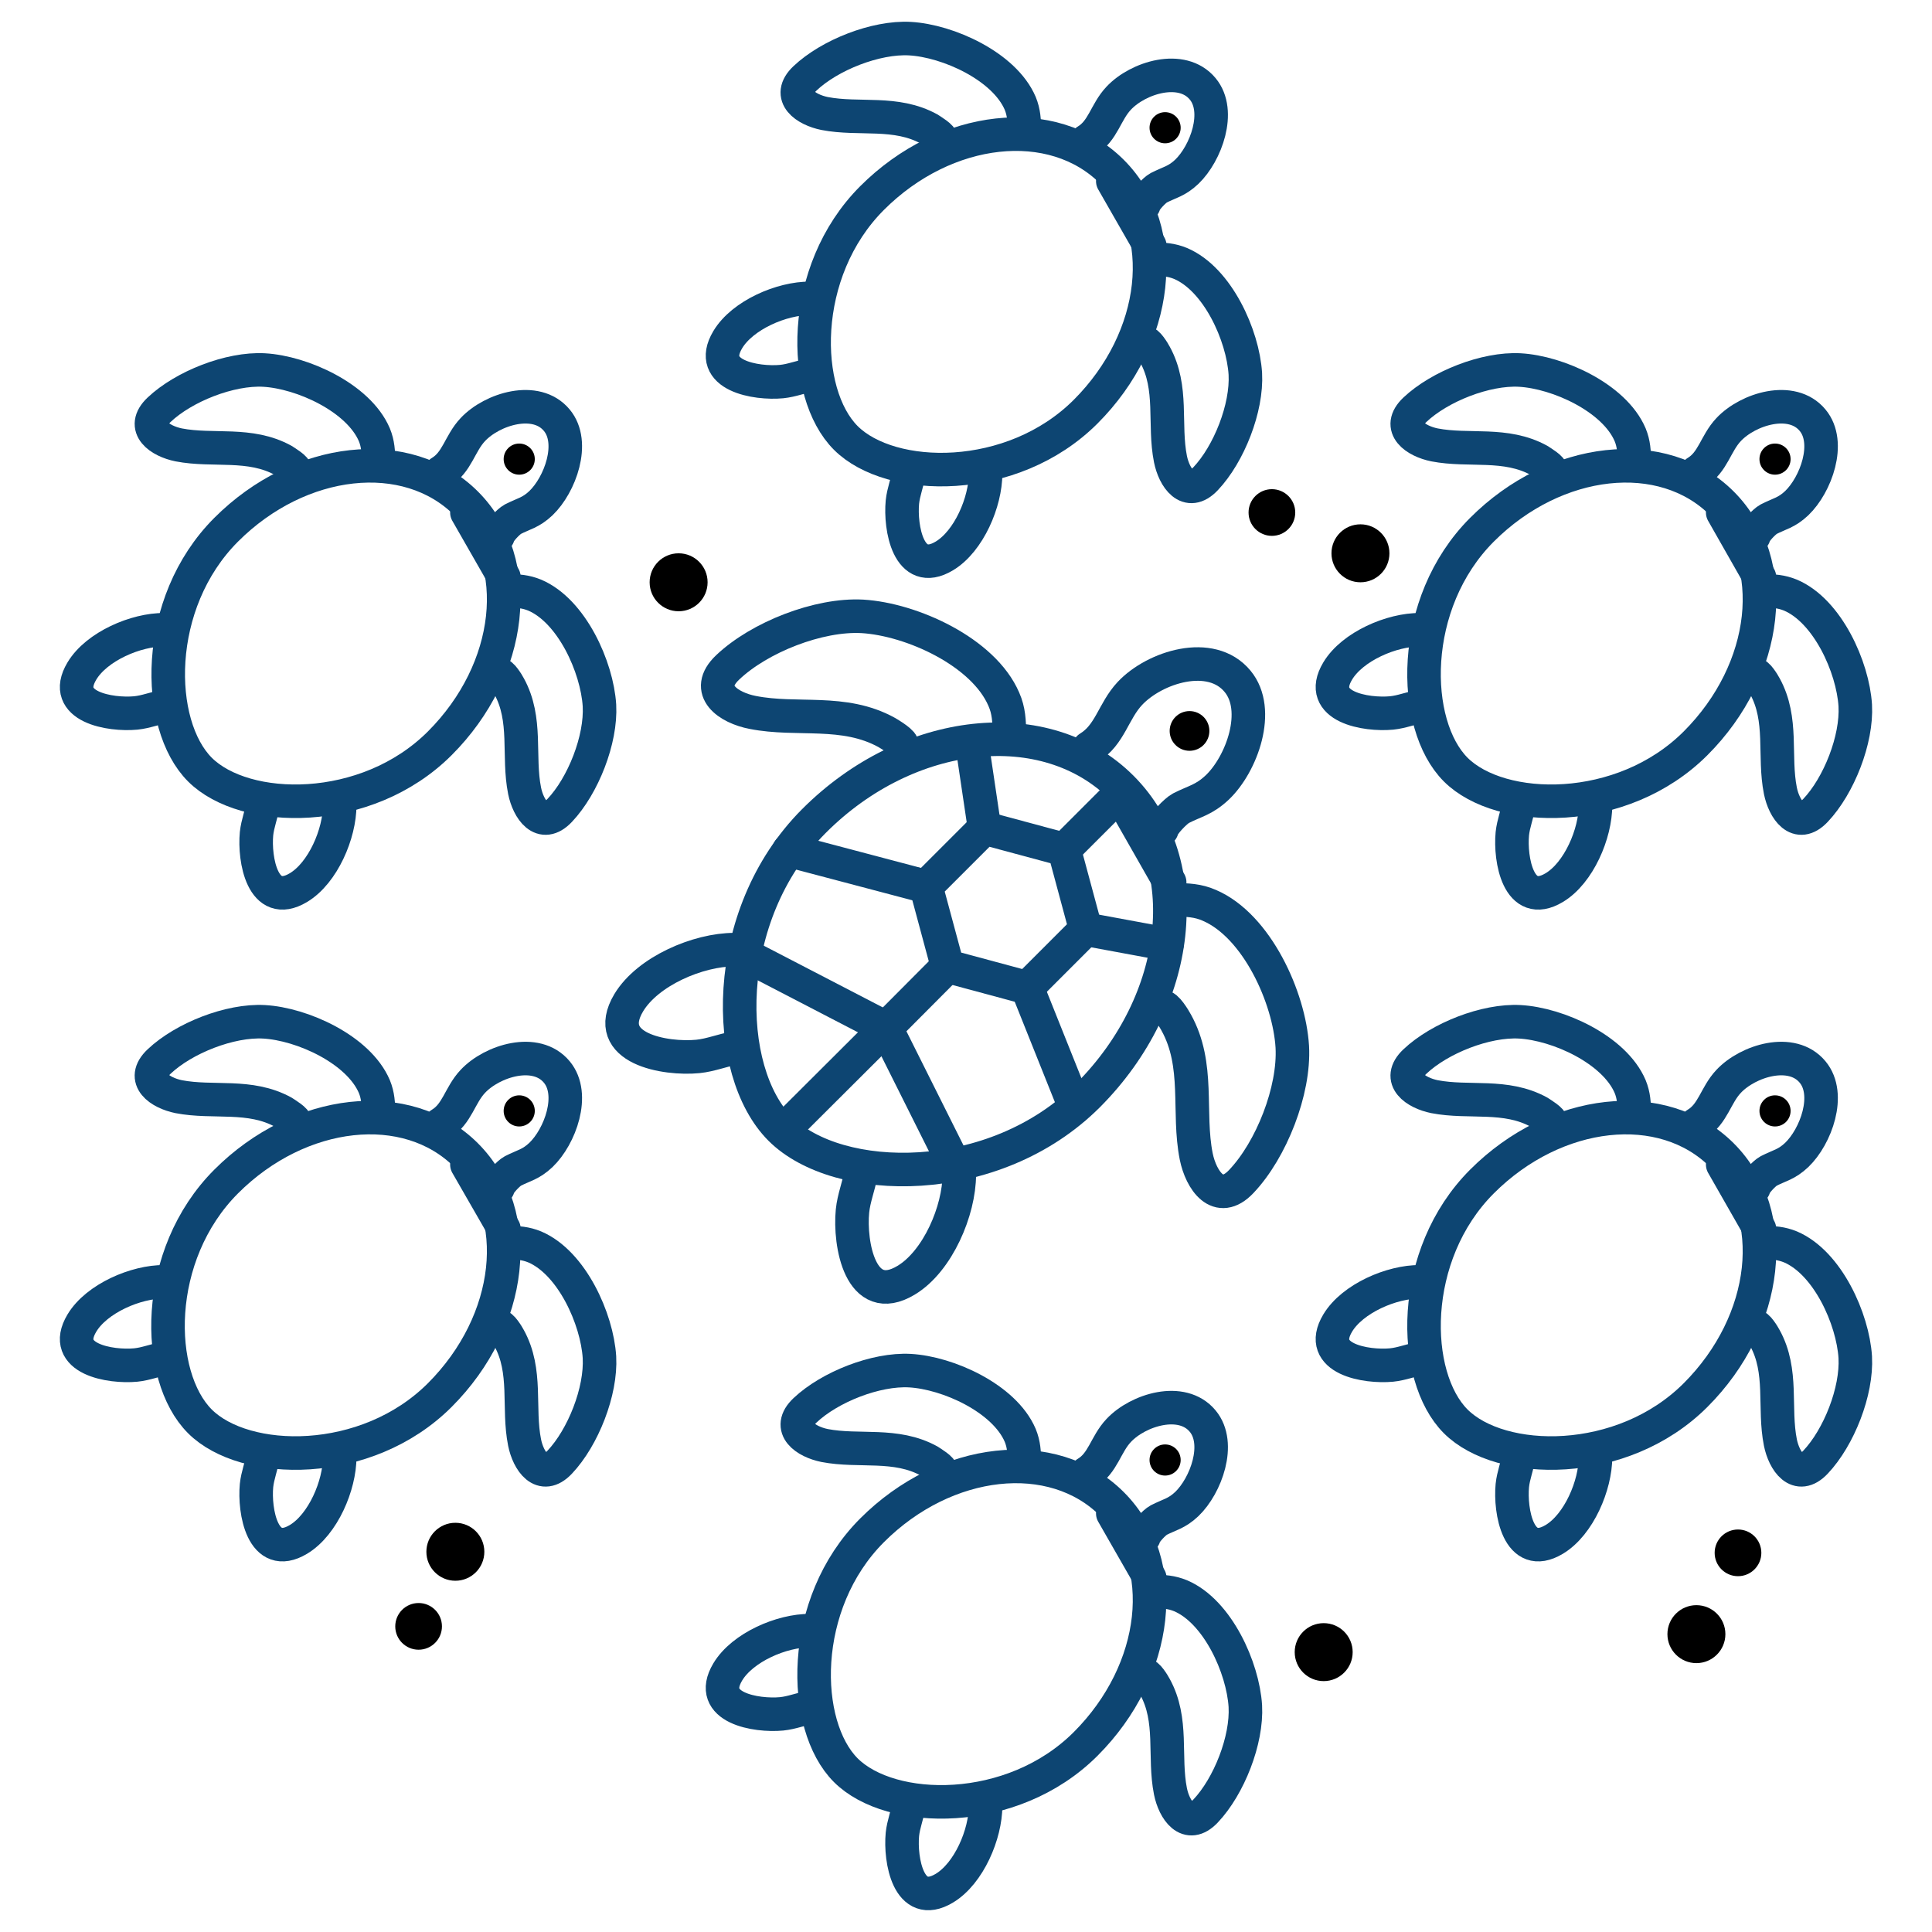 <?xml version="1.0" encoding="UTF-8"?>
<svg id="Final_Designs" data-name="Final Designs" xmlns="http://www.w3.org/2000/svg" viewBox="0 0 72 72">
  <defs>
    <style>
      .cls-1 {
        fill: none;
        stroke: #0d4572;
        stroke-linecap: round;
        stroke-linejoin: round;
        stroke-width: 1.25px;
      }
    </style>
  </defs>
  <path class="cls-1" d="M41.8,29.35c2.82,2.82,2.26,7.95-1.25,11.47-3.51,3.51-9.33,3.39-11.47,1.25s-2.26-7.95,1.25-11.47,8.65-4.07,11.47-1.25Z"/>
  <g>
    <path class="cls-1" d="M27.39,39.06c-.48.08-.89.26-1.38.31-1.21.12-3.6-.29-2.58-2,.71-1.18,2.59-1.98,3.94-1.98"/>
    <path class="cls-1" d="M35.75,43.77c0,1.34-.8,3.23-1.98,3.94-1.71,1.03-2.12-1.37-2-2.58.05-.49.23-.91.31-1.38"/>
  </g>
  <g>
    <path class="cls-1" d="M33.61,27.8c.1-.11-.46-.44-.56-.5-1.61-.89-3.34-.42-5-.75-.89-.17-1.85-.81-.93-1.68,1.18-1.12,3.39-1.99,5.02-1.9,1.83.11,4.51,1.32,5.27,3.09.19.43.2.82.21,1.28M36.28,28.1"/>
    <path class="cls-1" d="M43.79,33.53c.46.01.85.02,1.28.21,1.77.76,2.98,3.44,3.09,5.27.09,1.63-.78,3.84-1.9,5.02-.86.91-1.5-.05-1.68-.93-.33-1.66.14-3.4-.75-5-.05-.1-.39-.66-.5-.56M43.05,34.86"/>
  </g>
  <path class="cls-1" d="M40.58,27.87c.79-.48.91-1.37,1.53-2.03.92-.98,3.02-1.65,4.01-.45.89,1.07.16,3.09-.76,3.96-.49.46-.82.5-1.35.77-.19.1-.68.6-.71.8M41.83,29.79,43.59,32.88"/>
  <polygon class="cls-1" points="40.46 34.63 38.28 36.81 35.31 36.01 34.51 33.04 36.69 30.86 39.66 31.66 40.46 34.63"/>
  <line class="cls-1" x1="39.66" y1="31.66" x2="41.68" y2="29.64"/>
  <line class="cls-1" x1="36.69" y1="30.86" x2="36.28" y2="28.1"/>
  <line class="cls-1" x1="40.46" y1="34.63" x2="43.49" y2="35.19"/>
  <line class="cls-1" x1="38.28" y1="36.81" x2="40.06" y2="41.26"/>
  <line class="cls-1" x1="34.51" y1="33.04" x2="29.4" y2="31.69"/>
  <line class="cls-1" x1="35.31" y1="36.01" x2="33.02" y2="38.31"/>
  <line class="cls-1" x1="33.02" y1="38.31" x2="27.91" y2="35.66"/>
  <line class="cls-1" x1="33.02" y1="38.31" x2="35.47" y2="43.21"/>
  <line class="cls-1" x1="33.02" y1="38.31" x2="29.62" y2="41.7"/>
  <circle cx="44.33" cy="27.24" r=".74"/>
  <g>
    <path class="cls-1" d="M41.44,6.4c2.2,2.2,1.76,6.2-.98,8.94-2.74,2.74-7.27,2.65-8.94.98s-1.76-6.2.98-8.94,6.74-3.18,8.94-.98Z"/>
    <g>
      <path class="cls-1" d="M30.21,13.98c-.37.06-.69.2-1.08.24-.94.09-2.81-.22-2.01-1.56.55-.92,2.02-1.55,3.07-1.54"/>
      <path class="cls-1" d="M36.73,17.65c0,1.05-.62,2.52-1.54,3.07-1.34.8-1.65-1.07-1.56-2.01.04-.38.18-.71.24-1.08"/>
    </g>
    <g>
      <path class="cls-1" d="M35.06,5.2c.08-.08-.36-.34-.43-.39-1.25-.69-2.61-.33-3.9-.58-.69-.14-1.44-.64-.73-1.31.92-.87,2.64-1.55,3.91-1.48,1.42.08,3.52,1.03,4.11,2.41.14.34.15.64.16,1M37.14,5.43"/>
      <path class="cls-1" d="M43,9.66c.36,0,.66.02,1,.16,1.38.59,2.32,2.68,2.41,4.11.07,1.27-.61,2.99-1.48,3.91-.67.71-1.17-.04-1.31-.73-.26-1.3.11-2.65-.58-3.9-.04-.08-.3-.51-.39-.43M42.42,10.71"/>
    </g>
    <path class="cls-1" d="M40.49,5.25c.62-.37.71-1.07,1.2-1.59.72-.77,2.36-1.28,3.13-.35.7.84.12,2.41-.59,3.09-.38.36-.64.39-1.05.6-.15.08-.53.47-.55.63M41.47,6.75,42.85,9.16"/>
    <circle cx="43.42" cy="4.76" r=".58"/>
  </g>
  <g>
    <path class="cls-1" d="M41.44,56.05c2.2,2.2,1.76,6.2-.98,8.94-2.74,2.74-7.27,2.65-8.94.98s-1.76-6.2.98-8.94c2.74-2.74,6.74-3.18,8.94-.98Z"/>
    <g>
      <path class="cls-1" d="M30.21,63.63c-.37.06-.69.2-1.08.24-.94.09-2.81-.22-2.01-1.56.55-.92,2.02-1.55,3.07-1.54"/>
      <path class="cls-1" d="M36.73,67.3c0,1.05-.62,2.52-1.54,3.07-1.34.8-1.65-1.07-1.56-2.01.04-.38.18-.71.24-1.08"/>
    </g>
    <g>
      <path class="cls-1" d="M35.06,54.84c.08-.08-.36-.34-.43-.39-1.25-.69-2.61-.33-3.9-.58-.69-.14-1.44-.64-.73-1.31.92-.87,2.64-1.55,3.91-1.48,1.42.08,3.52,1.03,4.11,2.41.14.34.15.64.16,1M37.14,55.08"/>
      <path class="cls-1" d="M43,59.31c.36,0,.66.02,1,.16,1.38.59,2.32,2.68,2.41,4.11.07,1.27-.61,2.99-1.48,3.91-.67.71-1.17-.04-1.31-.73-.26-1.3.11-2.65-.58-3.9-.04-.08-.3-.51-.39-.43M42.42,60.36"/>
    </g>
    <path class="cls-1" d="M40.49,54.9c.62-.37.71-1.07,1.2-1.59.72-.77,2.36-1.28,3.13-.35.7.84.12,2.41-.59,3.09-.38.36-.64.39-1.05.6-.15.08-.53.47-.55.63M41.47,56.4,42.85,58.81"/>
    <circle cx="43.42" cy="54.41" r=".58"/>
  </g>
  <g>
    <path class="cls-1" d="M64.17,18.76c2.2,2.2,1.76,6.2-.98,8.94s-7.27,2.65-8.94.98-1.76-6.2.98-8.94,6.74-3.18,8.94-.98Z"/>
    <g>
      <path class="cls-1" d="M52.94,26.33c-.37.06-.69.2-1.08.24-.94.09-2.81-.22-2.01-1.56.55-.92,2.02-1.55,3.07-1.54"/>
      <path class="cls-1" d="M59.46,30.01c0,1.05-.62,2.52-1.54,3.07-1.34.8-1.65-1.07-1.56-2.01.04-.38.18-.71.24-1.08"/>
    </g>
    <g>
      <path class="cls-1" d="M57.79,17.55c.08-.08-.36-.34-.43-.39-1.25-.69-2.61-.33-3.9-.58-.69-.14-1.44-.64-.73-1.31.92-.87,2.64-1.55,3.91-1.48,1.42.08,3.52,1.03,4.11,2.41.14.34.15.64.16,1M59.87,17.78"/>
      <path class="cls-1" d="M65.73,22.02c.36,0,.66.02,1,.16,1.38.59,2.32,2.68,2.41,4.11.07,1.27-.61,2.99-1.48,3.91-.67.71-1.17-.04-1.31-.73-.26-1.3.11-2.65-.58-3.9-.04-.08-.3-.51-.39-.43M65.15,23.06"/>
    </g>
    <path class="cls-1" d="M63.22,17.6c.62-.37.71-1.07,1.2-1.59.72-.77,2.36-1.28,3.13-.35.7.84.12,2.41-.59,3.09-.38.36-.64.39-1.05.6-.15.08-.53.47-.55.63M64.2,19.1,65.57,21.51"/>
    <circle cx="66.15" cy="17.11" r=".58"/>
  </g>
  <g>
    <path class="cls-1" d="M17.37,18.76c2.2,2.2,1.76,6.2-.98,8.94s-7.27,2.65-8.94.98-1.76-6.2.98-8.94c2.74-2.74,6.74-3.18,8.94-.98Z"/>
    <g>
      <path class="cls-1" d="M6.14,26.33c-.37.06-.69.2-1.08.24-.94.09-2.81-.22-2.01-1.56.55-.92,2.02-1.55,3.07-1.54"/>
      <path class="cls-1" d="M12.66,30.01c0,1.05-.62,2.52-1.54,3.07-1.34.8-1.65-1.07-1.56-2.01.04-.38.18-.71.24-1.08"/>
    </g>
    <g>
      <path class="cls-1" d="M10.99,17.55c.08-.08-.36-.34-.43-.39-1.25-.69-2.61-.33-3.9-.58-.69-.14-1.44-.64-.73-1.31.92-.87,2.64-1.55,3.91-1.48,1.42.08,3.52,1.03,4.11,2.41.14.34.15.64.16,1M13.07,17.78"/>
      <path class="cls-1" d="M18.93,22.02c.36,0,.66.02,1,.16,1.38.59,2.32,2.68,2.41,4.11.07,1.27-.61,2.99-1.48,3.91-.67.71-1.17-.04-1.31-.73-.26-1.3.11-2.65-.58-3.9-.04-.08-.3-.51-.39-.43M18.35,23.06"/>
    </g>
    <path class="cls-1" d="M16.42,17.6c.62-.37.71-1.07,1.2-1.59.72-.77,2.36-1.28,3.13-.35.7.84.12,2.41-.59,3.09-.38.36-.64.39-1.05.6-.15.08-.53.47-.55.63M17.4,19.1,18.78,21.51"/>
    <circle cx="19.35" cy="17.11" r=".58"/>
  </g>
  <g>
    <path class="cls-1" d="M64.17,43.05c2.2,2.2,1.76,6.2-.98,8.94s-7.27,2.65-8.94.98-1.76-6.2.98-8.94,6.74-3.18,8.94-.98Z"/>
    <g>
      <path class="cls-1" d="M52.94,50.63c-.37.06-.69.2-1.08.24-.94.09-2.81-.22-2.01-1.56.55-.92,2.02-1.55,3.07-1.54"/>
      <path class="cls-1" d="M59.46,54.3c0,1.05-.62,2.52-1.54,3.07-1.34.8-1.65-1.07-1.56-2.01.04-.38.18-.71.24-1.08"/>
    </g>
    <g>
      <path class="cls-1" d="M57.79,41.84c.08-.08-.36-.34-.43-.39-1.25-.69-2.61-.33-3.9-.58-.69-.14-1.44-.64-.73-1.31.92-.87,2.64-1.55,3.91-1.48,1.42.08,3.52,1.03,4.11,2.41.14.34.15.64.16,1M59.87,42.07"/>
      <path class="cls-1" d="M65.73,46.31c.36,0,.66.02,1,.16,1.38.59,2.32,2.68,2.41,4.11.07,1.27-.61,2.99-1.48,3.91-.67.71-1.17-.04-1.31-.73-.26-1.3.11-2.65-.58-3.9-.04-.08-.3-.51-.39-.43M65.15,47.35"/>
    </g>
    <path class="cls-1" d="M63.22,41.89c.62-.37.71-1.07,1.2-1.59.72-.77,2.36-1.28,3.13-.35.7.84.12,2.41-.59,3.09-.38.36-.64.39-1.05.6-.15.08-.53.47-.55.63M64.2,43.4,65.57,45.8"/>
    <circle cx="66.15" cy="41.4" r=".58"/>
  </g>
  <g>
    <path class="cls-1" d="M17.37,43.05c2.2,2.2,1.76,6.2-.98,8.94s-7.27,2.65-8.94.98c-1.69-1.69-1.76-6.2.98-8.94,2.74-2.74,6.74-3.18,8.94-.98Z"/>
    <g>
      <path class="cls-1" d="M6.14,50.63c-.37.06-.69.2-1.08.24-.94.09-2.81-.22-2.01-1.56.55-.92,2.02-1.55,3.07-1.54"/>
      <path class="cls-1" d="M12.66,54.3c0,1.05-.62,2.52-1.54,3.07-1.34.8-1.65-1.07-1.56-2.01.04-.38.18-.71.24-1.08"/>
    </g>
    <g>
      <path class="cls-1" d="M10.99,41.84c.08-.08-.36-.34-.43-.39-1.25-.69-2.61-.33-3.9-.58-.69-.14-1.44-.64-.73-1.31.92-.87,2.64-1.55,3.91-1.48,1.42.08,3.52,1.03,4.11,2.41.14.34.15.64.16,1M13.07,42.07"/>
      <path class="cls-1" d="M18.93,46.31c.36,0,.66.02,1,.16,1.38.59,2.32,2.68,2.41,4.11.07,1.27-.61,2.99-1.48,3.91-.67.71-1.17-.04-1.31-.73-.26-1.3.11-2.65-.58-3.9-.04-.08-.3-.51-.39-.43M18.35,47.35"/>
    </g>
    <path class="cls-1" d="M16.42,41.89c.62-.37.71-1.07,1.2-1.59.72-.77,2.36-1.28,3.13-.35.7.84.12,2.41-.59,3.09-.38.36-.64.39-1.05.6-.15.08-.53.47-.55.63M17.4,43.4,18.78,45.8"/>
    <circle cx="19.35" cy="41.4" r=".58"/>
  </g>
  <circle cx="25.29" cy="21.7" r="1.08"/>
  <circle cx="50.7" cy="20.62" r="1.08"/>
  <circle cx="49.33" cy="61.57" r="1.08"/>
  <circle cx="63.22" cy="60.9" r="1.08"/>
  <circle cx="16.97" cy="57.83" r="1.08"/>
  <circle cx="15.6" cy="60.61" r=".87"/>
  <circle cx="64.77" cy="57.87" r=".87"/>
  <circle cx="47.4" cy="19.1" r=".87"/>
</svg>
